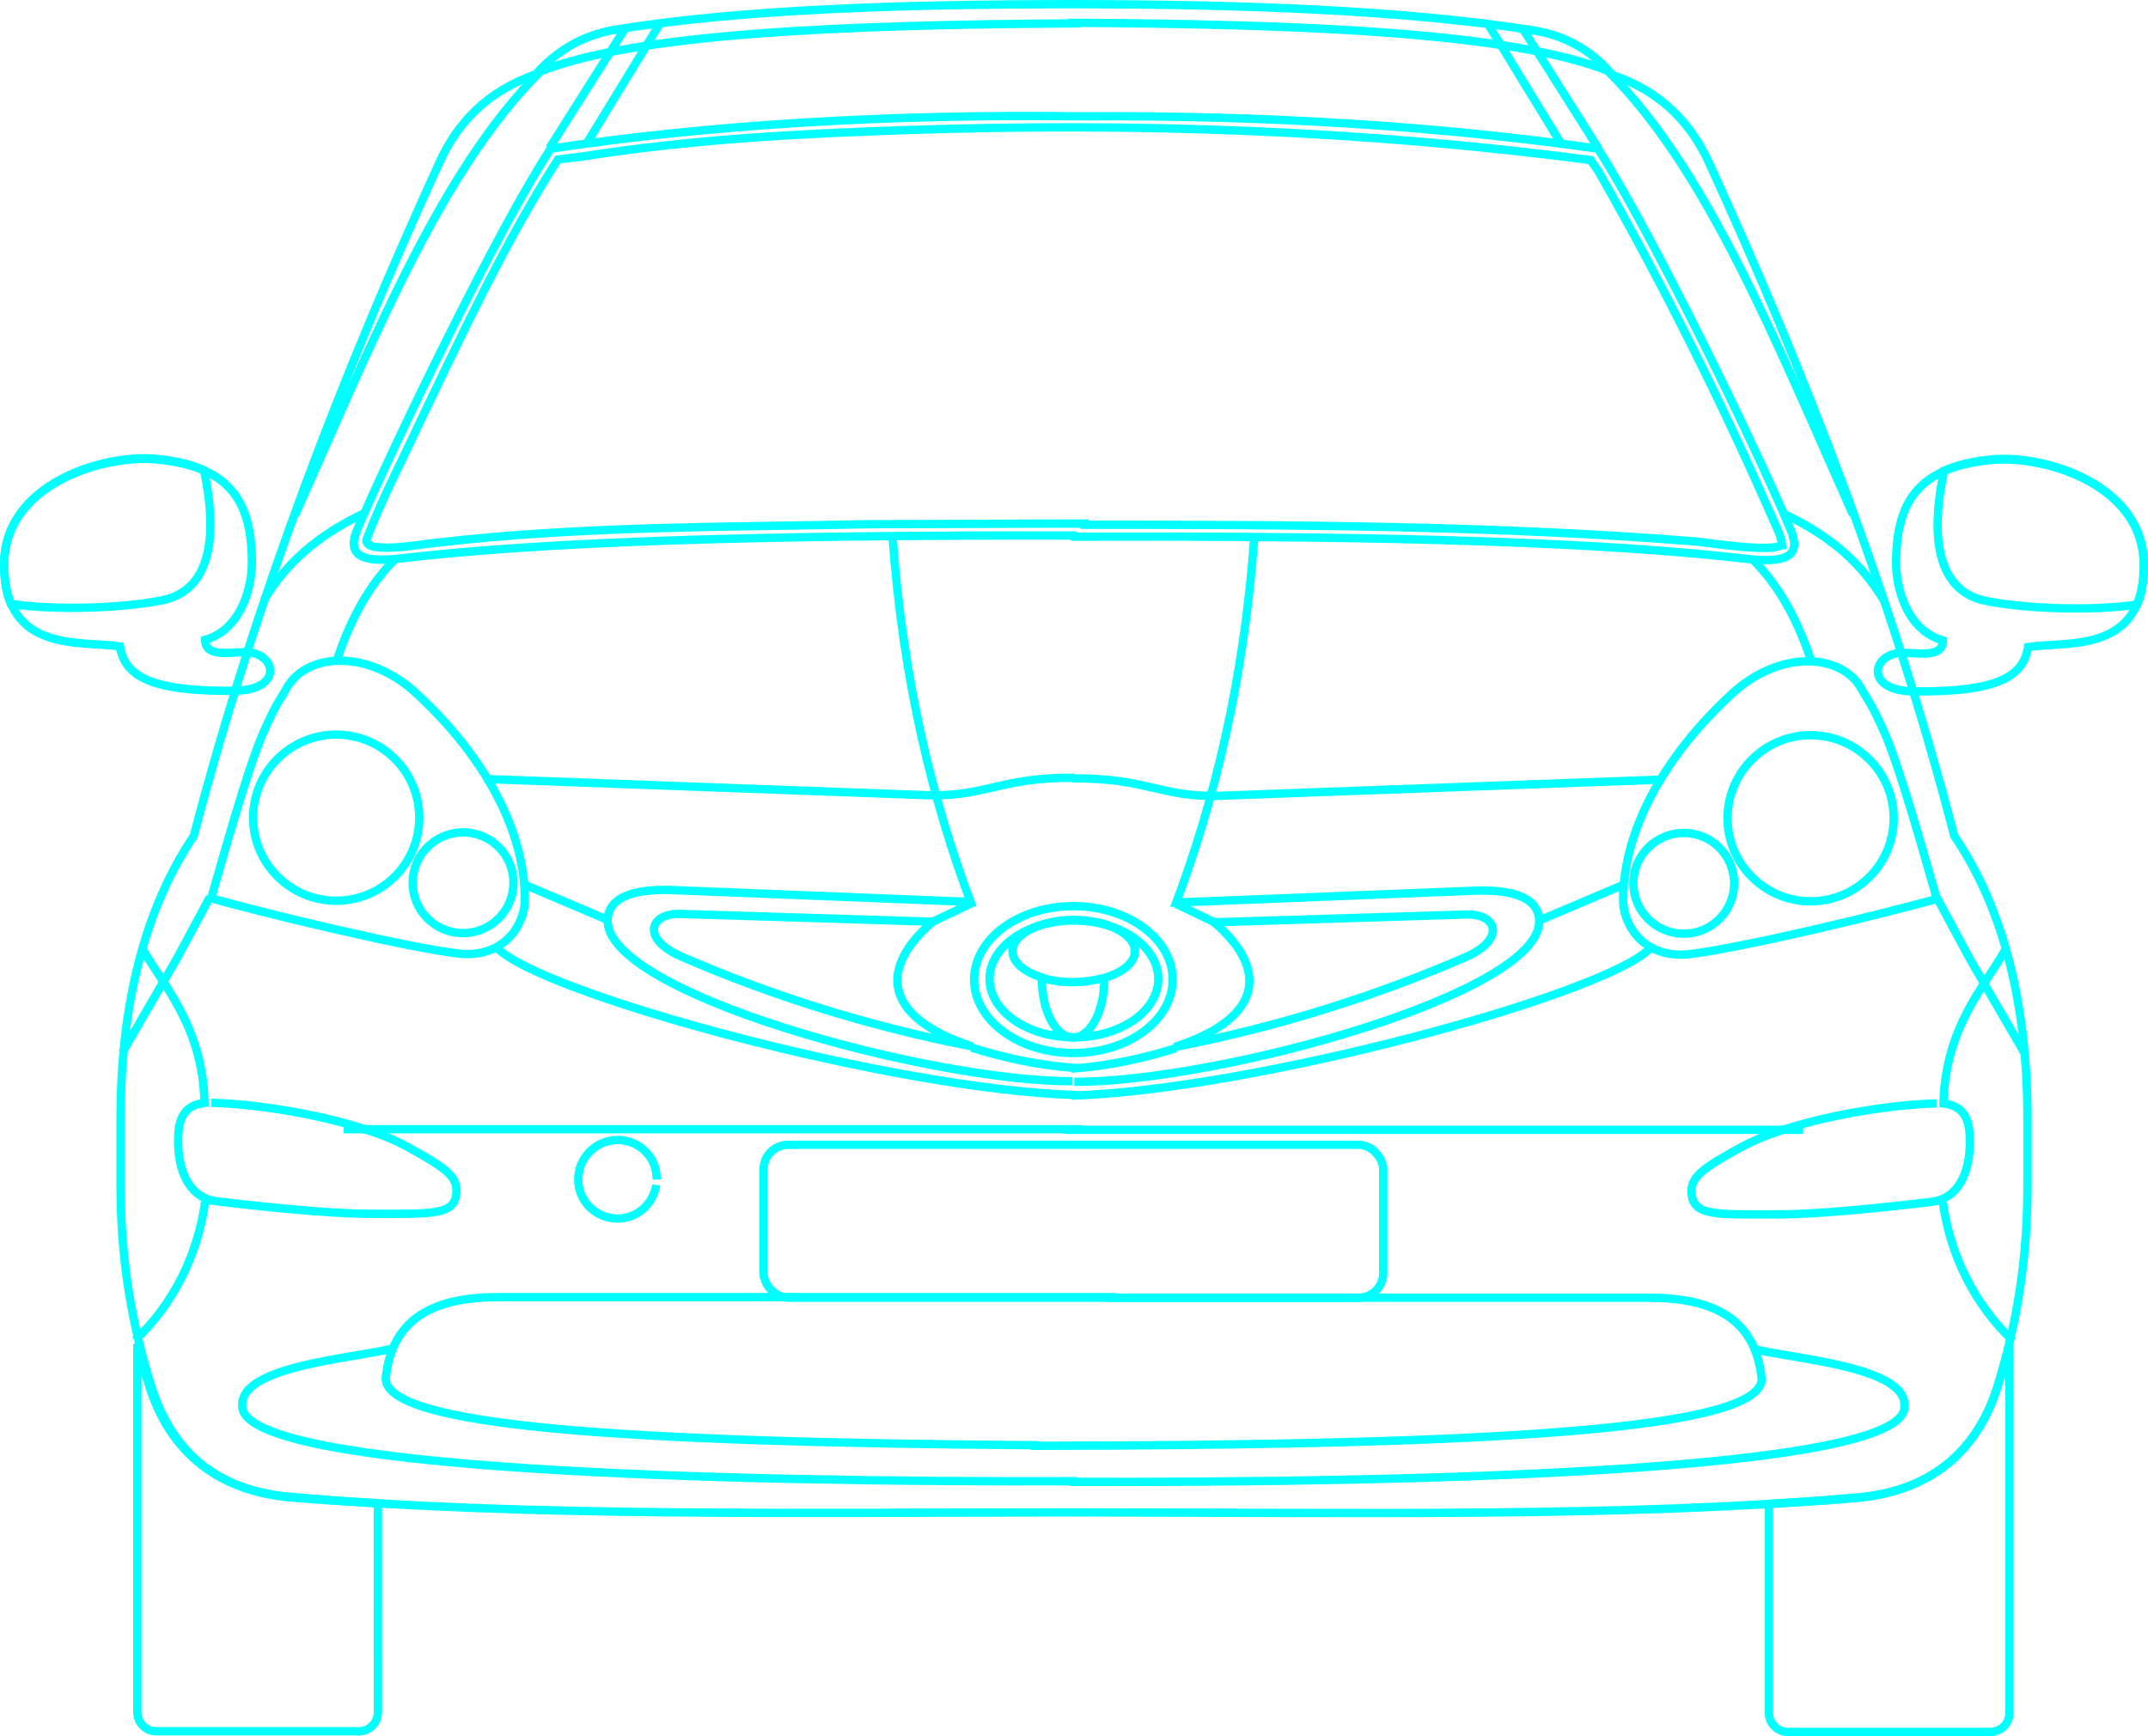 <?xml version="1.0" encoding="UTF-8" standalone="no"?>
<svg
   xmlns:dc="http://purl.org/dc/elements/1.1/"
   xmlns:cc="http://creativecommons.org/ns#"
   xmlns:rdf="http://www.w3.org/1999/02/22-rdf-syntax-ns#"
   xmlns:svg="http://www.w3.org/2000/svg"
   xmlns="http://www.w3.org/2000/svg"
   xmlns:sodipodi="http://sodipodi.sourceforge.net/DTD/sodipodi-0.dtd"
   xmlns:inkscape="http://www.inkscape.org/namespaces/inkscape"
   xml:space="preserve"
   width="90.955mm"
   height="73.53mm"
   style="clip-rule:evenodd;fill-rule:evenodd;image-rendering:optimizeQuality;shape-rendering:geometricPrecision;text-rendering:geometricPrecision"
   viewBox="0 0 90.955 73.53"
   version="1.1"
   id="svg1017"
   sodipodi:docname="Toyota_Aygo_2005f.svg"
   inkscape:version="1.0.1 (3bc2e813f5, 2020-09-07)"><sodipodi:namedview
   pagecolor="#ffffff"
   bordercolor="#666666"
   borderopacity="1"
   objecttolerance="10"
   gridtolerance="10"
   guidetolerance="10"
   inkscape:pageopacity="0"
   inkscape:pageshadow="2"
   inkscape:window-width="1920"
   inkscape:window-height="990"
   id="namedview1019"
   showgrid="false"
   inkscape:zoom="1.4142136"
   inkscape:cx="218.62353"
   inkscape:cy="133.50239"
   inkscape:window-x="-11"
   inkscape:window-y="-11"
   inkscape:window-maximized="1"
   inkscape:current-layer="svg1017" />
 <defs
   id="defs4">
  <style
   type="text/css"
   id="style2">
   <![CDATA[
    .str1 {stroke:#1F1A17;stroke-width:0.076}
    .str2 {stroke:black;stroke-width:0.102}
    .str0 {stroke:#1F1A17;stroke-width:0.406}
    .fil8 {fill:none}
    .fil7 {fill:none;fill-rule:nonzero}
    .fil2 {fill:#838281}
    .fil4 {fill:#AAA9A9}
    .fil3 {fill:#C2C1C1}
    .fil6 {fill:#DEDEDD}
    .fil0 {fill:white}
    .fil1 {fill:#191919}
    .fil5 {fill:#E5E5E5}
   ]]>
  </style>
 
  
  
  
  
  
  
  
  
  
  
  
  
  
  
  
  
  
  
  
  
  
  
  
  
  
  
  
  
  
  
  
  
  
  
  
  
  
  
  
  
  
  
  
  
  
  
  
  
  
  
  
  
  
  
  
  
  
  
  
  
  
  
  
  
  
  
  
  
  
  
  
  
  
  
  
  
  
  
  
  
  
  
  
  
  
  
  
  
  
  
  
  
  
  
  
  
  
  
  
  
  
  
  
  
  
  
  
  
  
  
  
  
  
  
  
  
  
  
  
  
  
  
  
  
  
  
  
  
  
  
  
  
  
  
  
  
  
  
  
  
  
  
  
  
  
  
  
  
  
  
  
  
  
  
  
  
  
  
  
  
  
  
  
  
  
  
  
  
  
  
  
  
  
  
  
  
  
  
  
  
  
  
  
  
  
  
  
  
  
  
  
  
  
  
  
  
  
  
  
  
  
  
  
  
  
  
  
  
  
  
  
  
  
  
  
  
  
  
  
  
  
  
  
  
  
  
  
  
  
  
  
  
  
  
  
  
  
  
  
  
  
  
  
  
  
  
  
  
  
  
  
  
  
  
  
  
  
  
  
  
  
  
  
  
  
  
  
  
  
  
  
  
  
  
  
  
  
  
  
  
  
  
  
  
  
  
  
  
  
  
  
  
  
  
  
  
  
  
  
  
  
  
  
  
  
  
  
  
  
  
  
  
  
  
  
  
  
  
  
  
  
  
  
  
  
  
  
  
  
  
  
  
  
  
  
  
  
  
  
  
  
  
  
  
  
 
  
  
  
  
  
  
  
  
  
  
  
  
  
  
  
  
  
  
  
  
  
  
  
  
  
  
  
  
  
  
  
  
  
  
  
  
  
  
  
  
  
  
  
  
  
  
  
  
  
  
  
  
  
  
  
  
  
  
  
 
  
  
  
  
  
 
  
  
  
  
  
  
  
  
  
  
  
  
  
  
  
  
  
  
  
  
  
  
  
  
  
  
 
  
  
  
  
  
  
  
  
  
  
  
  
  
  
  
  
  
  
  
  
  
  
  
  
  
  
  
 
  
  
  
  
  
  
  
  
  
  
  
  
  
  
  
  
  
  
  
  
  
  
  
  
  
  
  
  
  
  
  
  
  
  
  
  
  
  
  
  
  
  
  
  
 
  
  
  
  
  
  
  
  
  
  
  
  
  
 
  
  
  
  
  
  
 </defs>
 
 
 
 
 
 
 
 <g
   id="g367"
   transform="translate(-1.394,-161.328)">
  </g><g
   id="g369"
   transform="translate(-1.394,-161.328)">
  </g><g
   id="g371"
   transform="translate(-1.394,-161.328)">
  </g><g
   id="g373"
   transform="translate(-1.394,-161.328)">
  </g><g
   id="g375"
   transform="translate(-1.394,-161.328)">
  </g><g
   id="g377"
   transform="translate(-1.394,-161.328)">
  </g><g
   id="g379"
   transform="translate(-1.394,-161.328)">
  </g><g
   id="g381"
   transform="translate(-1.394,-161.328)">
  </g><g
   id="g383"
   transform="translate(-1.394,-161.328)">
  </g><g
   id="g385"
   transform="translate(-1.394,-161.328)">
  </g><g
   id="g398"
   transform="translate(-1.394,-161.328)">
  </g><g
   id="g400"
   transform="translate(-1.394,-161.328)">
  </g><g
   id="g402"
   transform="translate(-1.394,-161.328)">
  </g><g
   id="g404"
   transform="translate(-1.394,-161.328)">
  </g><g
   id="g406"
   transform="translate(-1.394,-161.328)">
  </g><g
   id="g408"
   transform="translate(-1.394,-161.328)">
  </g><g
   id="g410"
   transform="translate(-1.394,-161.328)">
  </g><g
   id="g412"
   transform="translate(-1.394,-161.328)">
  </g><g
   id="g414"
   transform="translate(-1.394,-161.328)">
  </g><g
   id="g416"
   transform="translate(-1.394,-161.328)">
  </g><g
   id="g418"
   transform="translate(-1.394,-161.328)">
  </g><g
   id="g420"
   transform="translate(-1.394,-161.328)">
  </g><g
   id="g422"
   transform="translate(-1.394,-161.328)">
  </g><g
   id="g424"
   transform="translate(-1.394,-161.328)">
  </g><g
   id="g426"
   transform="translate(-1.394,-161.328)">
  </g><g
   id="g428"
   transform="translate(-1.394,-161.328)">
  </g><g
   id="g430"
   transform="translate(-1.394,-161.328)">
  </g><g
   id="g432"
   transform="translate(-1.394,-161.328)">
  </g><g
   id="g462"
   transform="translate(-1.394,-161.328)">
  </g><g
   id="g464"
   transform="translate(-1.394,-161.328)">
  </g><g
   id="g466"
   transform="translate(-1.394,-161.328)">
  </g><g
   id="g468"
   transform="translate(-1.394,-161.328)">
  </g><g
   id="g470"
   transform="translate(-1.394,-161.328)">
  </g><g
   id="g472"
   transform="translate(-1.394,-161.328)">
  </g><g
   id="g474"
   transform="translate(-1.394,-161.328)">
  </g><g
   id="g476"
   transform="translate(-1.394,-161.328)">
  </g><g
   id="g478"
   transform="translate(-1.394,-161.328)">
  </g><g
   id="g480"
   transform="translate(-1.394,-161.328)">
  </g><g
   id="g482"
   transform="translate(-1.394,-161.328)">
  </g><g
   id="g484"
   transform="translate(-1.394,-161.328)">
  </g><g
   id="g486"
   transform="translate(-1.394,-161.328)">
  </g><g
   id="g488"
   transform="translate(-1.394,-161.328)">
  </g><g
   id="g490"
   transform="translate(-1.394,-161.328)">
  </g><g
   id="g492"
   transform="translate(-1.394,-161.328)">
  </g><g
   id="g494"
   transform="translate(-1.394,-161.328)">
  </g><g
   id="g496"
   transform="translate(-1.394,-161.328)">
  </g><g
   id="g498"
   transform="translate(-1.394,-161.328)">
  </g><g
   id="g500"
   transform="translate(-1.394,-161.328)">
  </g><g
   id="g502"
   transform="translate(-1.394,-161.328)">
  </g><g
   id="g504"
   transform="translate(-1.394,-161.328)">
  </g><g
   id="g506"
   transform="translate(-1.394,-161.328)">
  </g><g
   id="g508"
   transform="translate(-1.394,-161.328)">
  </g><g
   id="g510"
   transform="translate(-1.394,-161.328)">
  </g><g
   id="g512"
   transform="translate(-1.394,-161.328)">
  </g><g
   id="g514"
   transform="translate(-1.394,-161.328)">
  </g><g
   id="g516"
   transform="translate(-1.394,-161.328)">
  </g><g
   id="g518"
   transform="translate(-1.394,-161.328)">
  </g><g
   id="g520"
   transform="translate(-1.394,-161.328)">
  </g><g
   id="g522"
   transform="translate(-1.394,-161.328)">
  </g><g
   id="g524"
   transform="translate(-1.394,-161.328)">
  </g><g
   id="g526"
   transform="translate(-1.394,-161.328)">
  </g><g
   id="g528"
   transform="translate(-1.394,-161.328)">
  </g><g
   id="g530"
   transform="translate(-1.394,-161.328)">
  </g><g
   id="g532"
   transform="translate(-1.394,-161.328)">
  </g><g
   id="g534"
   transform="translate(-1.394,-161.328)">
  </g><g
   id="g536"
   transform="translate(-1.394,-161.328)">
  </g><g
   id="g538"
   transform="translate(-1.394,-161.328)">
  </g><g
   id="g540"
   transform="translate(-1.394,-161.328)">
  </g><g
   id="g600"
   transform="translate(-1.394,-161.328)">
  </g><g
   id="g602"
   transform="translate(-1.394,-161.328)">
  </g><g
   id="g604"
   transform="translate(-1.394,-161.328)">
  </g><g
   id="g606"
   transform="translate(-1.394,-161.328)">
  </g><g
   id="g608"
   transform="translate(-1.394,-161.328)">
  </g><g
   id="g610"
   transform="translate(-1.394,-161.328)">
  </g><g
   id="g624"
   transform="translate(-1.394,-161.328)">
  </g><g
   id="g626"
   transform="translate(-1.394,-161.328)">
  </g><g
   id="g628"
   transform="translate(-1.394,-161.328)">
  </g><g
   id="g630"
   transform="translate(-1.394,-161.328)">
  </g><g
   id="g632"
   transform="translate(-1.394,-161.328)">
  </g><g
   id="g634"
   transform="translate(-1.394,-161.328)">
  </g><g
   id="g2488"
   style="fill:none;stroke:#00ffff;stroke-width:0.353;stroke-miterlimit:4;stroke-dasharray:none;stroke-opacity:1"
   transform="translate(-1.394,-161.328)"><path
     class="fil0 str0"
     d="m 27.378,162.597 c -1.422,0.254 -2.489,0.965 -3.302,1.88 -2.032,0.711 -3.302,2.032 -4.064,3.708 -4.064,8.89 -7.722,18.288 -10.414,28.55 -2.083,3.099 -3.099,7.163 -3.099,11.989 v 2.845 c 0,3.759 0.711,6.604 1.321,8.534 0.813,2.54 2.591,4.369 5.893,4.623 9.728,0.864 21.463,0.66 33.172,0.66 11.735,0 23.444,0.229 33.147,-0.635 3.302,-0.279 5.105,-2.108 5.918,-4.623 0.61,-1.956 1.295,-4.775 1.295,-8.534 v -2.87 c 0,-4.801 -0.991,-8.89 -3.099,-11.989 -2.667,-10.262 -6.325,-19.634 -10.389,-28.524 -0.787,-1.702 -2.057,-3.023 -4.089,-3.708 -0.787,-0.94 -1.88,-1.651 -3.302,-1.88 -5.41,-0.864 -12.471,-1.118 -19.507,-1.118 -7.036,0 -14.072,0.203 -19.482,1.092 z"
     id="path11"
     style="fill:none;stroke:#00ffff;stroke-width:0.353;stroke-miterlimit:4;stroke-dasharray:none;stroke-opacity:1" /><path
     class="fil1 str1"
     d="m 52.803,200.392 10.668,-0.33 c 1.321,-0.051 1.727,1.067 -0.076,1.829 -3.632,1.575 -7.798,2.921 -12.268,3.785 3.835,-1.245 3.937,-3.353 1.676,-5.283 z"
     id="path31"
     style="fill:none;stroke:#00ffff;stroke-width:0.353;stroke-miterlimit:4;stroke-dasharray:none;stroke-opacity:1" /><path
     class="fil1 str1"
     d="m 40.89,200.367 -10.668,-0.33 c -1.321,-0.051 -1.727,1.067 0.076,1.829 3.632,1.575 7.798,2.921 12.268,3.785 -3.835,-1.245 -3.937,-3.353 -1.676,-5.283 z"
     id="path33"
     style="fill:none;stroke:#00ffff;stroke-width:0.353;stroke-miterlimit:4;stroke-dasharray:none;stroke-opacity:1" /><path
     class="fil1 str1"
     d="M 48.46,216.267 H 22.501 c -2.692,0 -4.521,0.864 -4.775,3.454 0.051,2.007 9.83,2.692 27.508,2.819 v 0.025 c 19.71,-0.025 30.683,-0.711 30.759,-2.819 -0.254,-2.591 -2.083,-3.454 -4.801,-3.454 h -22.733 z"
     id="path39"
     style="fill:none;stroke:#00ffff;stroke-width:0.353;stroke-miterlimit:4;stroke-dasharray:none;stroke-opacity:1" /><path
     class="fil2 str1"
     d="m 47.24,166.255 c -0.025,0 -0.051,0 -0.076,0 -8.179,-0.102 -15.748,0.356 -22.454,1.372 -2.286,3.505 -6.604,12.446 -8.179,16.104 -0.457,1.067 0.102,1.422 1.626,1.27 6.096,-0.711 14.656,-1.016 28.651,-0.991 0,0.025 0,0.051 0.025,0.051 14.097,-0.051 22.657,0.254 28.778,0.965 1.499,0.127 2.057,-0.203 1.6,-1.27 -1.549,-3.683 -5.893,-12.598 -8.153,-16.129 -6.579,-0.94 -13.894,-1.422 -21.819,-1.372 z"
     id="path57"
     style="fill:none;stroke:#00ffff;stroke-width:0.353;stroke-miterlimit:4;stroke-dasharray:none;stroke-opacity:1" /><path
     class="fil2 str1"
     d="m 92.173,185.305 c 0.025,-3.454 -4.216,-4.699 -6.426,-4.496 -2.946,0.279 -4.064,1.575 -4.064,4.369 0,1.067 0.457,2.845 1.981,3.277 0,0.838 -1.295,0.457 -1.88,0.533 -1.143,0.127 -1.397,1.6 0.66,1.626 3.327,0.025 4.623,-0.533 4.826,-1.88 1.676,-0.254 4.877,0.305 4.902,-3.429 z"
     id="path81"
     style="fill:none;stroke:#00ffff;stroke-width:0.353;stroke-miterlimit:4;stroke-dasharray:none;stroke-opacity:1" /><path
     class="fil2 str1"
     d="m 1.571,185.279 c -0.025,-3.454 4.216,-4.699 6.426,-4.496 2.946,0.279 4.064,1.575 4.064,4.369 0,1.067 -0.457,2.845 -1.981,3.277 0,0.838 1.295,0.457 1.88,0.533 1.143,0.127 1.397,1.6 -0.66,1.626 -3.327,0.025 -4.623,-0.533 -4.826,-1.88 -1.676,-0.254 -4.877,0.305 -4.902,-3.429 z"
     id="path83"
     style="fill:none;stroke:#00ffff;stroke-width:0.353;stroke-miterlimit:4;stroke-dasharray:none;stroke-opacity:1" /><path
     class="fil2 str1"
     d="m 76.298,225.03 c 1.27,-0.076 2.515,-0.152 3.708,-0.254 3.302,-0.305 5.131,-2.134 5.944,-4.623 0.178,-0.559 0.356,-1.194 0.533,-1.88 v 15.596 c 0,0.457 -0.356,0.813 -0.813,0.813 h -8.56 c -0.457,0 -0.813,-0.356 -0.813,-0.813 z"
     id="path101"
     style="fill:none;stroke:#00ffff;stroke-width:0.353;stroke-miterlimit:4;stroke-dasharray:none;stroke-opacity:1" /><path
     class="fil2 str1"
     d="m 17.395,225.005 c -1.27,-0.076 -2.515,-0.152 -3.708,-0.254 -3.302,-0.305 -5.131,-2.134 -5.944,-4.623 -0.178,-0.559 -0.356,-1.194 -0.533,-1.88 v 15.596 c 0,0.457 0.356,0.813 0.813,0.813 h 8.56 c 0.457,0 0.813,-0.356 0.813,-0.813 z"
     id="path103"
     style="fill:none;stroke:#00ffff;stroke-width:0.353;stroke-miterlimit:4;stroke-dasharray:none;stroke-opacity:1" /><path
     class="fil3 str1"
     d="m 39.697,166.839 c -4.521,0.152 -9.195,0.406 -13.64,1.118 l -0.635,0.076 -0.406,0.051 c -2.21,3.429 -4.14,7.569 -5.893,11.227 -0.711,1.549 -1.626,3.277 -2.21,4.877 -0.102,0.66 2.54,0.152 2.972,0.127 6.071,-0.711 12.37,-0.66 18.491,-0.787 2.972,0 5.969,-0.025 8.941,-0.025 v 0.051 c 8.636,0 17.323,0.025 25.933,0.711 0.635,0.076 3.124,0.457 3.581,0.152 h 0.025 c -0.025,-0.381 -0.279,-0.838 -0.432,-1.194 -2.159,-4.928 -4.674,-9.957 -7.341,-14.63 l -0.33,-0.483 c -9.627,-1.27 -19.355,-1.6 -29.058,-1.27 z"
     id="path153"
     style="fill:none;stroke:#00ffff;stroke-width:0.353;stroke-miterlimit:4;stroke-dasharray:none;stroke-opacity:1" /><path
     class="fil5 str1"
     d="m 80.235,190.537 c -0.813,-1.524 -3.454,-1.753 -5.563,0.229 -2.87,2.667 -4.547,5.791 -4.547,8.687 0,0.94 0.711,2.311 2.464,2.311 0.965,0 6.02,-1.067 10.82,-2.362 -0.483,-1.651 -1.499,-5.359 -2.184,-6.96 -0.61,-1.397 -0.762,-1.473 -0.991,-1.905 z"
     id="path277"
     style="fill:none;stroke:#00ffff;stroke-width:0.353;stroke-miterlimit:4;stroke-dasharray:none;stroke-opacity:1" /><path
     class="fil5 str1"
     d="m 13.509,190.512 c 0.813,-1.524 3.454,-1.753 5.563,0.229 2.87,2.667 4.547,5.791 4.547,8.687 0,0.94 -0.711,2.311 -2.464,2.311 -0.965,0 -6.02,-1.067 -10.82,-2.362 0.483,-1.651 1.499,-5.359 2.184,-6.96 0.61,-1.397 0.762,-1.473 0.991,-1.905 z"
     id="path279"
     style="fill:none;stroke:#00ffff;stroke-width:0.353;stroke-miterlimit:4;stroke-dasharray:none;stroke-opacity:1" /><circle
     class="fil5 str1"
     cx="78.063"
     cy="195.985"
     r="3.518"
     id="circle301"
     style="fill:none;stroke:#00ffff;stroke-width:0.353;stroke-miterlimit:4;stroke-dasharray:none;stroke-opacity:1" /><circle
     class="fil5 str1"
     cx="15.63"
     cy="195.96"
     r="3.518"
     id="circle303"
     style="fill:none;stroke:#00ffff;stroke-width:0.353;stroke-miterlimit:4;stroke-dasharray:none;stroke-opacity:1" /><circle
     class="fil5 str1"
     cx="72.691"
     cy="198.741"
     r="2.134"
     id="circle305"
     style="fill:none;stroke:#00ffff;stroke-width:0.353;stroke-miterlimit:4;stroke-dasharray:none;stroke-opacity:1" /><circle
     class="fil5 str1"
     cx="21.002"
     cy="198.716"
     r="2.134"
     id="circle307"
     style="fill:none;stroke:#00ffff;stroke-width:0.353;stroke-miterlimit:4;stroke-dasharray:none;stroke-opacity:1" /><path
     class="fil6 str1"
     d="m 92.173,185.305 c 0.051,-3.454 -4.216,-4.724 -6.401,-4.521 -0.813,0.076 -1.499,0.229 -2.057,0.483 -0.254,1.194 -0.94,4.851 1.651,5.486 1.753,0.381 4.75,0.457 6.528,0.178 0.178,-0.406 0.279,-0.965 0.279,-1.626 z"
     id="path309"
     style="fill:none;stroke:#00ffff;stroke-width:0.353;stroke-miterlimit:4;stroke-dasharray:none;stroke-opacity:1" /><path
     class="fil6 str1"
     d="m 1.571,185.279 c -0.051,-3.454 4.216,-4.724 6.401,-4.521 0.813,0.076 1.499,0.229 2.057,0.483 0.254,1.194 0.94,4.851 -1.651,5.486 -1.753,0.381 -4.75,0.457 -6.528,0.178 -0.178,-0.406 -0.279,-0.965 -0.279,-1.626 z"
     id="path311"
     style="fill:none;stroke:#00ffff;stroke-width:0.353;stroke-miterlimit:4;stroke-dasharray:none;stroke-opacity:1" /><ellipse
     class="fil6 str1"
     cx="46.847"
     cy="202.818"
     rx="4.204"
     ry="3.111"
     id="ellipse313"
     style="fill:none;stroke:#00ffff;stroke-width:0.353;stroke-miterlimit:4;stroke-dasharray:none;stroke-opacity:1" /><ellipse
     class="fil6 str1"
     cx="46.869"
     cy="202.79"
     rx="3.572"
     ry="2.474"
     id="ellipse315"
     style="fill:none;stroke:#00ffff;stroke-width:0.353;stroke-miterlimit:4;stroke-dasharray:none;stroke-opacity:1" /><path
     class="fil6 str1"
     d="m 46.859,200.291 c -1.422,0 -2.591,0.61 -2.591,1.321 0,0.483 0.508,0.889 1.245,1.118 0,0.025 0,0.051 0,0.076 0,1.346 0.584,2.464 1.321,2.464 0.737,0 1.321,-1.118 1.321,-2.464 0,0 -0.025,-0.025 -0.025,-0.051 0.787,-0.229 1.321,-0.635 1.321,-1.143 0,-0.711 -1.168,-1.321 -2.591,-1.321 z"
     id="path323"
     style="fill:none;stroke:#00ffff;stroke-width:0.353;stroke-miterlimit:4;stroke-dasharray:none;stroke-opacity:1" /><rect
     class="fil5 str1"
     x="33.728"
     y="209.816"
     width="26.238"
     height="6.477"
     rx="1.041"
     ry="1.041"
     id="rect331"
     style="fill:none;stroke:#00ffff;stroke-width:0.353;stroke-miterlimit:4;stroke-dasharray:none;stroke-opacity:1" /><path
     class="fil8 str2"
     d="m 78.101,189.369 c -0.559,-1.702 -1.321,-3.175 -2.489,-4.343"
     id="path672"
     style="fill:none;stroke:#00ffff;stroke-width:0.353;stroke-miterlimit:4;stroke-dasharray:none;stroke-opacity:1" /><path
     class="fil8 str2"
     d="m 15.643,189.343 c 0.559,-1.702 1.321,-3.175 2.489,-4.343"
     id="path674"
     style="fill:none;stroke:#00ffff;stroke-width:0.353;stroke-miterlimit:4;stroke-dasharray:none;stroke-opacity:1" /><path
     class="fil8 str2"
     d="m 7.413,201.484 c 0.813,1.499 2.565,3.251 2.642,6.553 -1.016,0.127 -1.118,0.889 -1.118,1.651 0,1.219 0.457,2.362 1.6,2.515 1.88,0.229 4.801,0.533 6.452,0.533 2.743,0 3.734,0.102 3.734,-0.991 0,-0.635 -0.584,-1.016 -2.007,-1.803 -2.007,-1.143 -6.02,-1.854 -8.382,-1.905"
     id="path692"
     style="fill:none;stroke:#00ffff;stroke-width:0.353;stroke-miterlimit:4;stroke-dasharray:none;stroke-opacity:1" /><path
     class="fil8 str2"
     d="m 86.331,201.51 c -0.813,1.499 -2.565,3.251 -2.642,6.553 1.016,0.127 1.118,0.889 1.118,1.651 0,1.219 -0.457,2.362 -1.6,2.515 -1.88,0.229 -4.801,0.533 -6.452,0.533 -2.743,0 -3.734,0.102 -3.734,-0.991 0,-0.635 0.584,-1.016 2.007,-1.803 2.007,-1.143 6.02,-1.854 8.382,-1.905"
     id="path694"
     style="fill:none;stroke:#00ffff;stroke-width:0.353;stroke-miterlimit:4;stroke-dasharray:none;stroke-opacity:1" /><path
     class="fil8 str2"
     d="m 10.08,212.229 c -0.305,2.235 -1.346,4.343 -2.972,5.867"
     id="path704"
     style="fill:none;stroke:#00ffff;stroke-width:0.353;stroke-miterlimit:4;stroke-dasharray:none;stroke-opacity:1" /><path
     class="fil8 str2"
     d="m 83.664,212.254 c 0.305,2.235 1.346,4.343 2.972,5.867"
     id="path706"
     style="fill:none;stroke:#00ffff;stroke-width:0.353;stroke-miterlimit:4;stroke-dasharray:none;stroke-opacity:1" /><path
     class="fil8 str2"
     d="m 46.758,207.733 c 7.696,-0.229 22.682,-4.293 24.511,-6.248"
     id="path712"
     style="fill:none;stroke:#00ffff;stroke-width:0.353;stroke-miterlimit:4;stroke-dasharray:none;stroke-opacity:1" /><path
     class="fil8 str2"
     d="m 46.936,207.707 c -7.696,-0.229 -22.682,-4.293 -24.511,-6.248"
     id="path714"
     style="fill:none;stroke:#00ffff;stroke-width:0.353;stroke-miterlimit:4;stroke-dasharray:none;stroke-opacity:1" /><line
     class="fil8 str2"
     x1="66.57"
     y1="200.316"
     x2="70.1"
     y2="198.817"
     id="line724"
     style="fill:none;stroke:#00ffff;stroke-width:0.353;stroke-miterlimit:4;stroke-dasharray:none;stroke-opacity:1" /><line
     class="fil8 str2"
     x1="27.124"
     y1="200.291"
     x2="23.593"
     y2="198.792"
     id="line726"
     style="fill:none;stroke:#00ffff;stroke-width:0.353;stroke-miterlimit:4;stroke-dasharray:none;stroke-opacity:1" /><polyline
     class="fil8 str2"
     points="83.41,199.351 84.832,201.992 87.118,205.929 "
     id="polyline736"
     style="fill:none;stroke:#00ffff;stroke-width:0.353;stroke-miterlimit:4;stroke-dasharray:none;stroke-opacity:1" /><polyline
     class="fil8 str2"
     points="10.283,199.325 8.861,201.967 6.575,205.904 "
     id="polyline738"
     style="fill:none;stroke:#00ffff;stroke-width:0.353;stroke-miterlimit:4;stroke-dasharray:none;stroke-opacity:1" /><path
     class="fil8 str2"
     d="m 75.587,218.452 c 1.854,0.457 6.629,0.762 6.452,2.489 -0.102,2.692 -20.422,3.2 -35.357,3.15"
     id="path756"
     style="fill:none;stroke:#00ffff;stroke-width:0.353;stroke-miterlimit:4;stroke-dasharray:none;stroke-opacity:1" /><path
     class="fil8 str2"
     d="m 18.107,218.426 c -1.854,0.457 -6.629,0.762 -6.452,2.489 0.102,2.692 20.422,3.2 35.357,3.15"
     id="path758"
     style="fill:none;stroke:#00ffff;stroke-width:0.353;stroke-miterlimit:4;stroke-dasharray:none;stroke-opacity:1" /><path
     class="fil8 str2"
     d="m 71.777,194.347 -18.72,0.686 c -2.515,0.076 -3.099,-0.762 -6.248,-0.737"
     id="path760"
     style="fill:none;stroke:#00ffff;stroke-width:0.353;stroke-miterlimit:4;stroke-dasharray:none;stroke-opacity:1" /><path
     class="fil8 str2"
     d="m 21.917,194.322 18.72,0.686 c 2.515,0.076 3.099,-0.762 6.248,-0.737"
     id="path762"
     style="fill:none;stroke:#00ffff;stroke-width:0.353;stroke-miterlimit:4;stroke-dasharray:none;stroke-opacity:1" /><path
     class="fil8 str2"
     d="m 76.882,183.069 c 1.549,0.737 3.15,1.778 4.293,3.708"
     id="path828"
     style="fill:none;stroke:#00ffff;stroke-width:0.353;stroke-miterlimit:4;stroke-dasharray:none;stroke-opacity:1" /><path
     class="fil8 str2"
     d="m 16.862,183.044 c -1.549,0.737 -3.15,1.778 -4.293,3.708"
     id="path830"
     style="fill:none;stroke:#00ffff;stroke-width:0.353;stroke-miterlimit:4;stroke-dasharray:none;stroke-opacity:1" /><path
     class="fil8 str2"
     d="m 46.885,207.149 c 5.994,0.025 19.863,-3.734 19.685,-6.858 -0.051,-0.889 -0.991,-1.27 -2.565,-1.245 l -12.802,0.508 c 1.6,-4.293 2.845,-9.271 3.302,-15.443"
     id="path876"
     style="fill:none;stroke:#00ffff;stroke-width:0.353;stroke-miterlimit:4;stroke-dasharray:none;stroke-opacity:1" /><path
     class="fil8 str2"
     d="m 46.809,207.123 c -5.994,0.025 -19.863,-3.734 -19.685,-6.858 0.051,-0.889 0.991,-1.27 2.565,-1.245 l 12.802,0.508 c -1.6,-4.293 -2.845,-9.271 -3.302,-15.443"
     id="path878"
     style="fill:none;stroke:#00ffff;stroke-width:0.353;stroke-miterlimit:4;stroke-dasharray:none;stroke-opacity:1" /><line
     class="fil8 str2"
     x1="77.746"
     y1="209.181"
     x2="46.478"
     y2="209.181"
     id="line892"
     style="fill:none;stroke:#00ffff;stroke-width:0.353;stroke-miterlimit:4;stroke-dasharray:none;stroke-opacity:1" /><line
     class="fil8 str2"
     x1="15.948"
     y1="209.155"
     x2="47.215"
     y2="209.155"
     id="line894"
     style="fill:none;stroke:#00ffff;stroke-width:0.353;stroke-miterlimit:4;stroke-dasharray:none;stroke-opacity:1" /><line
     class="fil8 str2"
     x1="69.084"
     y1="167.626"
     x2="65.859"
     y2="162.521"
     id="line900"
     style="fill:none;stroke:#00ffff;stroke-width:0.353;stroke-miterlimit:4;stroke-dasharray:none;stroke-opacity:1" /><line
     class="fil8 str2"
     x1="24.66"
     y1="167.601"
     x2="27.886"
     y2="162.495"
     id="line906"
     style="fill:none;stroke:#00ffff;stroke-width:0.353;stroke-miterlimit:4;stroke-dasharray:none;stroke-opacity:1" /><line
     class="fil8 str2"
     x1="67.535"
     y1="167.474"
     x2="64.385"
     y2="162.318"
     id="line912"
     style="fill:none;stroke:#00ffff;stroke-width:0.353;stroke-miterlimit:4;stroke-dasharray:none;stroke-opacity:1" /><line
     class="fil8 str2"
     x1="26.209"
     y1="167.448"
     x2="29.359"
     y2="162.292"
     id="line918"
     style="fill:none;stroke:#00ffff;stroke-width:0.353;stroke-miterlimit:4;stroke-dasharray:none;stroke-opacity:1" /><path
     class="fil8 str2"
     d="m 46.605,162.292 c 10.135,0.051 18.796,0.432 22.86,2.032 4.242,4.216 7.087,11.405 10.389,18.796"
     id="path924"
     style="fill:none;stroke:#00ffff;stroke-width:0.353;stroke-miterlimit:4;stroke-dasharray:none;stroke-opacity:1" /><path
     class="fil8 str2"
     d="m 47.139,162.318 c -10.135,0.051 -18.796,0.432 -22.86,2.032 -4.242,4.216 -7.087,11.405 -10.389,18.796"
     id="path926"
     style="fill:none;stroke:#00ffff;stroke-width:0.353;stroke-miterlimit:4;stroke-dasharray:none;stroke-opacity:1" /><path
     class="fil8 str2"
     d="m 29.181,211.517 c -0.127,0.813 -0.813,1.422 -1.626,1.422 -0.94,0 -1.676,-0.737 -1.676,-1.651 0,-0.914 0.737,-1.676 1.676,-1.676 0.813,0 1.524,0.61 1.626,1.397 0,0.102 0.025,0.203 0.025,0.279"
     id="path928"
     style="fill:none;stroke:#00ffff;stroke-width:0.353;stroke-miterlimit:4;stroke-dasharray:none;stroke-opacity:1" /><path
     class="fil8 str2"
     d="m 45.513,202.754 c 0.864,0.229 1.702,0.229 2.616,0"
     id="path932"
     style="fill:none;stroke:#00ffff;stroke-width:0.353;stroke-miterlimit:4;stroke-dasharray:none;stroke-opacity:1" /><path
     class="fil8 str2"
     d="m 42.541,205.701 c 1.448,0.457 2.946,0.762 4.42,0.864"
     id="path980"
     style="fill:none;stroke:#00ffff;stroke-width:0.353;stroke-miterlimit:4;stroke-dasharray:none;stroke-opacity:1" /><path
     class="fil8 str2"
     d="m 51.177,205.726 c -1.448,0.457 -2.946,0.762 -4.42,0.864"
     id="path982"
     style="fill:none;stroke:#00ffff;stroke-width:0.353;stroke-miterlimit:4;stroke-dasharray:none;stroke-opacity:1" /><line
     class="fil8 str2"
     x1="40.84"
     y1="200.392"
     x2="42.541"
     y2="199.579"
     id="line988"
     style="fill:none;stroke:#00ffff;stroke-width:0.353;stroke-miterlimit:4;stroke-dasharray:none;stroke-opacity:1" /><line
     class="fil8 str2"
     x1="52.879"
     y1="200.418"
     x2="51.177"
     y2="199.605"
     id="line990"
     style="fill:none;stroke:#00ffff;stroke-width:0.353;stroke-miterlimit:4;stroke-dasharray:none;stroke-opacity:1" /></g>
</svg>
